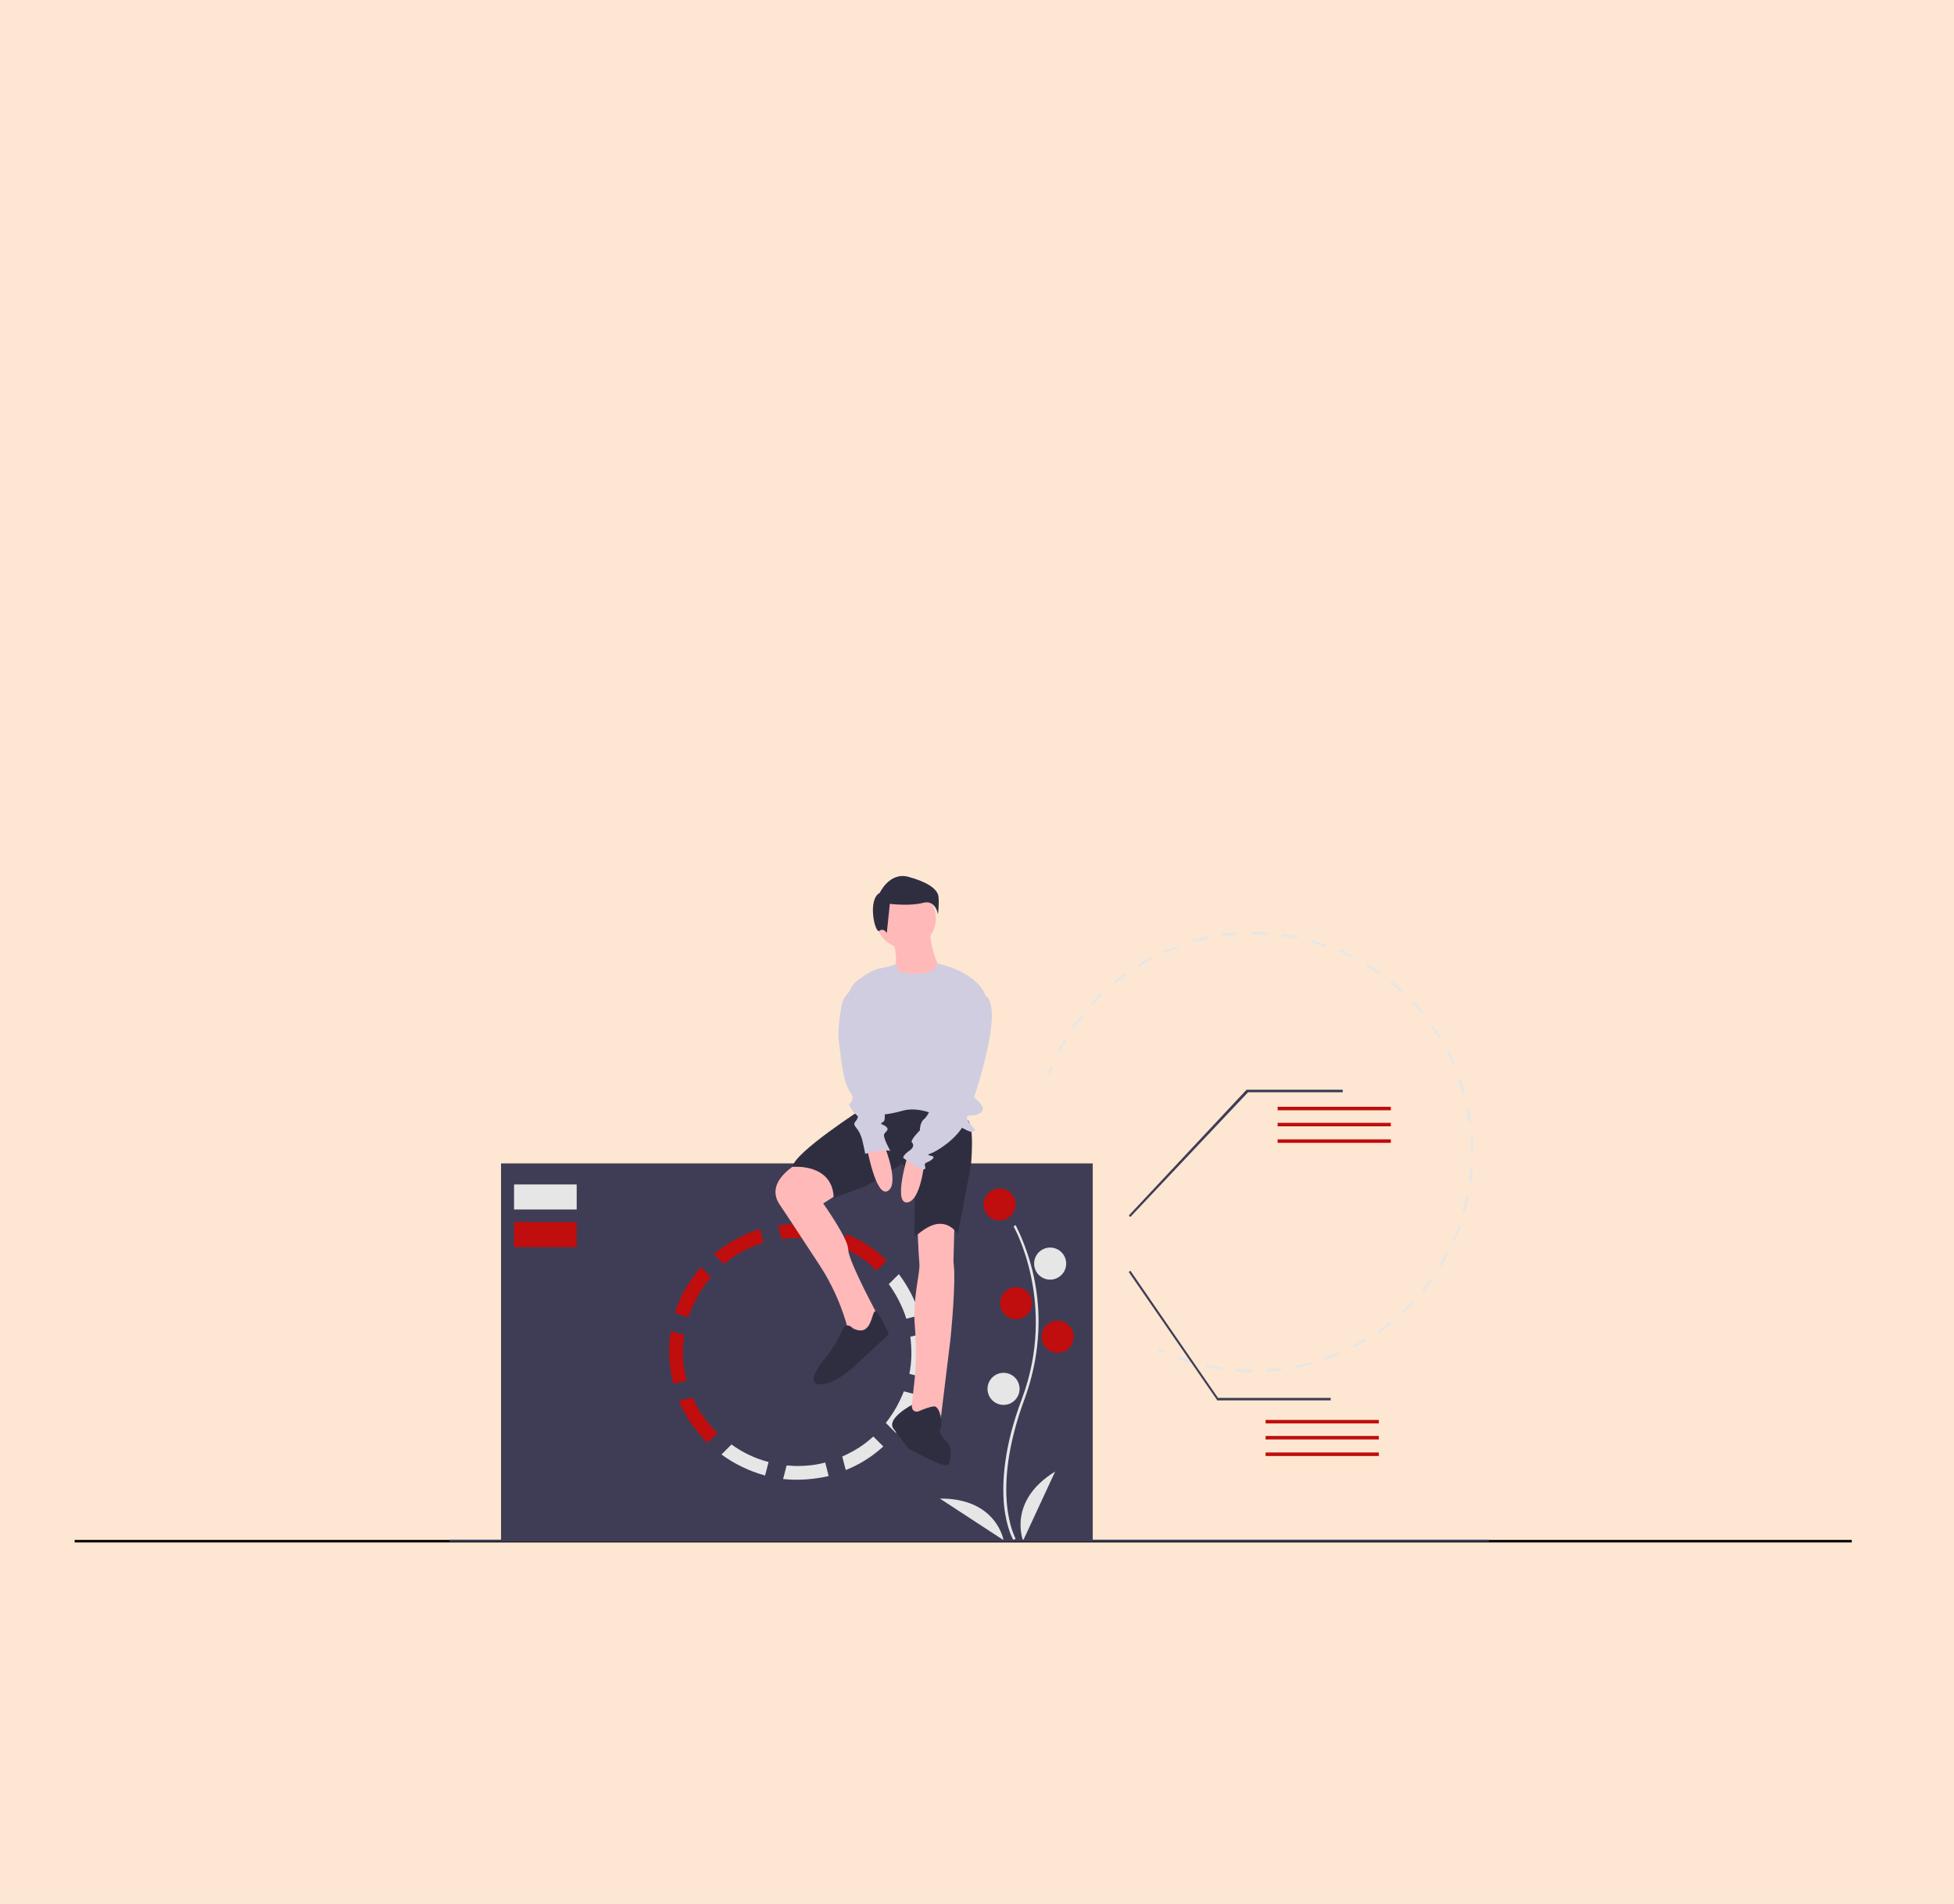 <?xml version="1.0" encoding="utf-8"?>
<!-- Generator: Adobe Illustrator 27.2.0, SVG Export Plug-In . SVG Version: 6.00 Build 0)  -->
<svg version="1.1" id="Layer_1" xmlns="http://www.w3.org/2000/svg" xmlns:xlink="http://www.w3.org/1999/xlink" x="0px" y="0px"
	 viewBox="0 0 390 380" style="enable-background:new 0 0 390 380;" xml:space="preserve">
<style type="text/css">
	.st0{opacity:0.2;fill:#F6881F;enable-background:new    ;}
	.st1{fill:none;stroke:#000000;stroke-width:0.5;stroke-miterlimit:10;}
	.st2{fill:#E6E6E6;}
	.st3{fill:#3F3D56;}
	.st4{fill:#C00D0D;}
	.st5{fill:#FFB9B9;}
	.st6{fill:#2F2E41;}
	.st7{fill:#D0CDE1;}
</style>
<rect class="st0" width="390" height="380"/>
<line class="st1" x1="14.9" y1="307.6" x2="369.6" y2="307.6"/>
<path class="st2" d="M210.1,213c-0.2,0.4-0.4,0.9-0.5,1.4l-0.5-0.2c0.2-0.5,0.4-0.9,0.5-1.4L210.1,213z"/>
<path class="st2" d="M291.1,245.7c-0.2,0.6-0.5,1.2-0.7,1.9l-0.4-0.2c0.4-0.9,0.7-1.8,1.1-2.8l0.5,0.2
	C291.4,245.1,291.2,245.4,291.1,245.7z M292.4,241.9l-0.5-0.2c0.3-1,0.5-1.9,0.7-2.9l0.5,0.1C292.9,239.9,292.7,240.9,292.4,241.9z
	 M289.1,250.2c-0.5,0.9-1,1.8-1.5,2.6l-0.4-0.3c0.5-0.9,1-1.7,1.4-2.6L289.1,250.2z M293.6,236l-0.5-0.1c0.2-1,0.3-2,0.3-3l0.5,0.1
	C293.9,234,293.8,235,293.6,236L293.6,236z M286,255.4c-0.6,0.8-1.2,1.6-1.8,2.4l-0.4-0.3c0.6-0.7,1.2-1.5,1.8-2.3L286,255.4z
	 M294.1,230h-0.5c0-1-0.1-2-0.1-3l0.5-0.1C294,227.9,294.1,229,294.1,230L294.1,230z M282.1,260.1c-0.7,0.7-1.4,1.4-2.1,2.1
	l-0.3-0.4c0.7-0.7,1.4-1.4,2.1-2.1L282.1,260.1z M293.6,224l-0.5,0.1c-0.2-1-0.3-2-0.5-2.9l0.5-0.1C293.3,222,293.5,223,293.6,224
	L293.6,224z M277.7,264.2c-0.8,0.6-1.6,1.2-2.4,1.8l-0.3-0.4c0.8-0.6,1.6-1.2,2.4-1.8L277.7,264.2z M292.4,218.1l-0.5,0.2
	c-0.3-1-0.6-1.9-0.9-2.8l0.5-0.2C291.8,216.2,292.2,217.1,292.4,218.1L292.4,218.1z M272.7,267.6c-0.9,0.5-1.8,1-2.6,1.4l-0.2-0.4
	c0.9-0.4,1.8-1,2.6-1.4L272.7,267.6z M290.4,212.4l-0.4,0.2c-0.4-0.9-0.8-1.8-1.3-2.7l0.4-0.2C289.6,210.6,290,211.5,290.4,212.4
	L290.4,212.4z M267.4,270.3c-0.9,0.4-1.9,0.7-2.8,1.1l-0.2-0.5c0.9-0.3,1.9-0.7,2.8-1.1L267.4,270.3z M287.6,207l-0.4,0.3
	c-0.5-0.9-1.1-1.7-1.7-2.5l0.4-0.3C286.6,205.4,287.1,206.2,287.6,207z M261.7,272.3c-1,0.3-2,0.5-2.9,0.7l-0.1-0.5
	c1-0.2,1.9-0.4,2.9-0.7L261.7,272.3z M284.2,202.1l-0.4,0.3c-0.6-0.7-1.3-1.5-2-2.2l0.4-0.3C282.9,200.6,283.5,201.4,284.2,202.1
	L284.2,202.1z M255.8,273.5c-1,0.1-2,0.2-3,0.3l-0.1-0.5c1-0.1,2-0.2,3-0.3L255.8,273.5z M280,197.8l-0.3,0.4
	c-0.7-0.7-1.5-1.3-2.2-2l0.3-0.4C278.6,196.4,279.3,197.1,280,197.8L280,197.8z M249.8,273.9c-1,0-2-0.1-3-0.1l0.1-0.5
	c1,0.1,2,0.1,3,0.1L249.8,273.9z M275.4,194l-0.3,0.4c-0.8-0.6-1.7-1.1-2.5-1.6l0.3-0.4C273.7,192.8,274.6,193.4,275.4,194
	L275.4,194z M243.8,273.4c-1-0.2-2-0.3-3-0.5l0.1-0.5c1,0.2,2,0.4,2.9,0.5L243.8,273.4z M270.2,190.8l-0.2,0.4
	c-0.9-0.4-1.8-0.9-2.7-1.3l0.2-0.5C268.4,190,269.3,190.4,270.2,190.8z M237.9,272.2c-1-0.3-1.9-0.6-2.9-1l0.2-0.5
	c0.9,0.3,1.9,0.6,2.8,0.9L237.9,272.2z M264.5,189c-1-0.3-1.9-0.6-2.8-0.9l0.1-0.5c1,0.3,1.9,0.6,2.9,0.9L264.5,189z M258.8,187.4
	c-1-0.2-2-0.4-2.9-0.5l0.1-0.5c1,0.1,2,0.3,3,0.5L258.8,187.4z M252.9,186.6c-1-0.1-2-0.1-3-0.1V186c1,0,2,0,3,0.1V186.6z
	 M246.9,186.6c-1,0.1-2,0.2-2.9,0.3l-0.1-0.5c1-0.2,2-0.3,3-0.3V186.6z M241.1,187.4c-1,0.2-1.9,0.4-2.9,0.7l-0.2-0.5
	c1-0.3,1.9-0.5,2.9-0.7L241.1,187.4z M235.3,189.1c-0.9,0.3-1.9,0.7-2.8,1.1l-0.2-0.4c0.9-0.4,1.9-0.8,2.8-1.1L235.3,189.1z
	 M229.9,191.5c-0.9,0.5-1.8,1-2.6,1.5l-0.3-0.4c0.9-0.5,1.7-1,2.6-1.5L229.9,191.5z M224.8,194.6c-0.8,0.6-1.6,1.2-2.3,1.8l-0.3-0.4
	c0.7-0.6,1.6-1.2,2.4-1.8L224.8,194.6z M220.2,198.4c-0.7,0.7-1.4,1.4-2.1,2.1l-0.4-0.3c0.7-0.7,1.4-1.4,2.1-2.1L220.2,198.4z
	 M216.2,202.8c-0.6,0.7-1.2,1.6-1.8,2.4l-0.4-0.3c0.6-0.8,1.2-1.7,1.8-2.4L216.2,202.8z M212.8,207.7c-0.5,0.9-1,1.7-1.4,2.6
	l-0.4-0.2c0.4-0.9,1-1.8,1.4-2.6L212.8,207.7z"/>
<path class="st2" d="M232.4,269.6l-0.2,0.4c-0.5-0.2-0.9-0.4-1.3-0.6l0.2-0.4C231.5,269.2,231.9,269.4,232.4,269.6z"/>
<rect x="100" y="232.2" class="st3" width="118.1" height="75.4"/>
<path class="st2" d="M202.3,307.4c-0.1-0.1-1.4-2.3-1.9-6.9c-0.4-4.3-0.2-11.4,3.6-21.4c7-18.9-1.6-34.2-1.7-34.3l0.4-0.3
	c0,0.1,2.2,3.9,3.6,10.1c1.8,8.2,1.1,16.7-1.8,24.6c-7,18.9-1.8,27.8-1.8,27.9L202.3,307.4z"/>
<circle class="st4" cx="199.5" cy="240.4" r="3.2"/>
<circle class="st2" cx="209.6" cy="252.2" r="3.2"/>
<circle class="st4" cx="202.8" cy="260.1" r="3.2"/>
<circle class="st4" cx="211.1" cy="266.8" r="3.2"/>
<circle class="st2" cx="200.3" cy="277.2" r="3.2"/>
<path class="st2" d="M204.2,307.5c0,0-3.2-7.9,6.4-13.8L204.2,307.5z"/>
<path class="st2" d="M200.3,307.4c0,0-1.4-8.4-12.7-8.3L200.3,307.4z"/>
<path class="st4" d="M168.2,249c2.5,1.1,4.9,2.7,6.8,4.6l2-2c-2.3-2.3-5.1-4.1-8.1-5.3L168.2,249z"/>
<path class="st4" d="M137.4,262.9c1-2.9,2.5-5.7,4.5-8l-2-2c-2.3,2.7-4.2,5.8-5.2,9.2L137.4,262.9z"/>
<path class="st2" d="M179.4,254.3l-2,2c1.5,2.1,2.7,4.4,3.5,6.9l2.7-0.7C182.7,259.6,181.3,256.8,179.4,254.3z"/>
<path class="st4" d="M142.5,250.3l2,2c2.3-2,5.1-3.4,7.9-4.3l-0.7-2.7C148.4,246.3,145.2,248.1,142.5,250.3z"/>
<path class="st4" d="M136.3,269.8c0-1.1,0.1-2.2,0.3-3.4l-2.7-0.7c-0.6,3.5-0.4,7,0.5,10.5l2.7-0.7
	C136.5,273.6,136.3,271.7,136.3,269.8z"/>
<path class="st2" d="M164.7,291.9c-1.8,0.5-3.7,0.7-5.6,0.7c-0.7,0-1.4-0.1-2.1-0.1l-0.7,2.7c3,0.3,6.1,0.1,9.1-0.6L164.7,291.9z"/>
<path class="st4" d="M138.2,278.9l-2.7,0.7c1.3,3.1,3.3,6,5.7,8.4l2-2C141.1,284,139.4,281.6,138.2,278.9z"/>
<path class="st2" d="M184.4,266.1l-2.7,0.7c0.3,2.5,0.3,5-0.2,7.4l2.7,0.7C184.7,272,184.8,269,184.4,266.1L184.4,266.1z"/>
<path class="st4" d="M156,247.3c2.9-0.4,5.9-0.2,8.7,0.5l0.7-2.7c-3.3-0.9-6.8-1-10.1-0.5L156,247.3z"/>
<path class="st2" d="M153.4,291.8c-2.7-0.7-5.2-1.9-7.4-3.5l-2,2c2.6,1.9,5.5,3.3,8.7,4.2L153.4,291.8z"/>
<path class="st2" d="M176.3,288.7l-2-2c-1.8,1.7-3.9,3-6.2,4l0.7,2.7C171.6,292.3,174.1,290.7,176.3,288.7z"/>
<path class="st2" d="M180.4,277.7c-0.9,2.3-2.1,4.4-3.6,6.3l2,2c1.9-2.2,3.3-4.8,4.3-7.6L180.4,277.7z"/>
<rect x="102.6" y="236.4" class="st2" width="12.5" height="5"/>
<rect x="102.6" y="243.9" class="st4" width="12.5" height="5"/>
<path class="st5" d="M178,186.8c0,0,1.4,4.6,0.6,6c-0.8,1.4,1.4,4.4,5,3c3.6-1.4,3.8-3,3.8-3s-1.4-2.2-1.8-6.8L178,186.8z"/>
<path class="st5" d="M159.6,232c0,0-7.2,3.6-4,8.4c1.9,2.8,5.4,8.2,8.1,12.3c2.2,3.4,3.9,7.1,5.1,11l0.5,1.8l2,2.4l4.2-4.8
	c0,0-6.2-11.4-6.2-13.7c0-2.2-5-9.2-5-9.2l5-3.2C169.2,237,163.6,230.6,159.6,232z"/>
<path class="st5" d="M183.1,244.4c0,0,0.2,5.6,0.4,7.8c0.2,1.8-1.4,6.9-0.9,12.6c0.3,3.7,0.3,7.4-0.1,11l-0.8,7.3l6,0.6l2-16.4
	c0,0,1.2-11.6,0.6-15.4l0.2-8C190.5,243.8,186.1,242.2,183.1,244.4z"/>
<path class="st6" d="M172.4,221.1c0,0-14,9-14.2,11.8c0,0,8-0.8,8.2,6.2c0,0,4.8-1.8,6-2.2c1.2-0.4,7.6-4.6,7.6-4.6s2.6,2,2.6,5.2
	s-0.2,8.8,0,9.2s4.8-5.4,8.6-0.4l2.6-13.8c0,0,0.8-8.4-0.8-9l-11.2-4.2L172.4,221.1z"/>
<circle class="st5" cx="180.8" cy="183.3" r="6"/>
<path class="st7" d="M179.4,193.9c0,0,6.8,1.8,7.7-1.6c0,0,8.3,1.6,9.8,7c1.4,5.4-3.4,18.5-3.4,18.8c0,0.4,4,2.8,2.2,4
	c-1.8,1.2-3.4-0.2-2.6,1.4c0.8,1.6,2.2,2,1,2.4c-1.2,0.4-8.4-5.8-14-4.2s-8.4,0.4-8.4,0.4l-2.5-21.8c-0.2-1.7,0.5-3.4,1.8-4.5
	c1.3-1,2.9-2.1,4.5-2.5c3.2-0.6,3.4-0.9,3.4-0.9L179.4,193.9z"/>
<path class="st5" d="M173,228.9c0,0,1.8,10.2,4.2,8.8c2.4-1.4-0.6-8.8-0.6-8.8H173z"/>
<path class="st5" d="M181.3,230.2c0,0-3.1,9.9-0.3,9.8c2.8-0.2,3.5-8.1,3.5-8.1L181.3,230.2z"/>
<path class="st6" d="M170.2,265.1c0,0-1.4-1.6-2.2,0.6c-0.8,2.2-3,5-3,5s-4.8,5.4-1.4,5.6s8.2-4.8,8.2-4.8l5.6-5.2
	c0,0-1.9-4.5-2.7-4.6C173.9,261.7,174.1,267.1,170.2,265.1z"/>
<path class="st6" d="M183.3,281.7c0,0-1.4,0.4-1.3-1.3c0,0-5.1,2.7-3.7,4.7c1.4,2,3,4,3,4s7.4,4.2,8,3.2c0.6-1,0.6-3,0.2-3.8
	s-2.4-2.2-1.8-3.4c0.6-1.2-0.2-4.4-1.2-4.4C185.5,280.7,183.3,281.7,183.3,281.7z"/>
<path class="st6" d="M175.6,178.2c0,0,1.9-4.2,5.7-3.2c3.7,1,5.8,2.4,6,3.9c0.2,1.4-0.1,3.6-0.1,3.6s-0.4-3-3-2.3s-6.6,0.2-6.6,0.2
	l-0.6,5.8c0,0-0.7-1.1-1.5-0.4C174.6,186.3,173.1,179.5,175.6,178.2z"/>
<path class="st7" d="M193.4,199c0,0-4.8,13-4.4,14.6c0.4,1.6,0,1.8-0.6,2.2c-0.6,0.4-2.2,4.6-2.2,4.6s-1,2.4-1.8,3
	c-0.8,0.6-0.8,2.2-0.8,2.2s-2,2-1.6,2.4c0.4,0.4,0.4,1-0.4,1.6c-0.9,0.6-1.6,1.4-1.2,1.6c0.4,0.2,3.2,2.4,4,2.2
	c0.8-0.2-0.4-1,0.6-1.4c1-0.4,1.6-1,1.2-1.2c-0.4-0.2-1.6-0.2-0.4-0.6c1.2-0.4,5.4-3,6.8-6.2c1.4-3.2,8.1-22.6,4.1-25.3
	C196.6,198.8,195,196.6,193.4,199z"/>
<path class="st7" d="M171.1,196.9l-0.1,0.1c-1.5,0.6-2.7,2-3,3.6c-0.4,2.1-0.9,5.1-0.5,7.9c0.6,5,1,7.2,1.8,8.8c0.8,1.6,1,1,0.8,2.2
	c-0.2,1.2-1.2,0.2-0.2,1.8c1,1.6,1.6,1.2,1.2,2c-0.4,0.8-1,0.8-0.2,1.8c0.8,1,0.8,1.4,1,1.8c0.2,0.4,0.8,3.4,0.8,3.4s3.2-1,5-0.6
	c0,0-1.6-2.8-1.2-3.4c0.4-0.6,1-0.8,0.4-1.4c-0.6-0.6-1.6-0.4-0.6-1c1-0.6-0.8-6.9-0.8-6.9L171.1,196.9z"/>
<rect x="89.7" y="307.3" class="st3" width="207.5" height="0.4"/>
<polygon class="st3" points="225.6,242.9 225.3,242.6 248.8,217.5 268,217.5 268,218 249.1,218 "/>
<rect x="255" y="220.9" class="st4" width="22.6" height="0.7"/>
<rect x="255" y="224.1" class="st4" width="22.6" height="0.7"/>
<rect x="255" y="227.4" class="st4" width="22.6" height="0.7"/>
<rect x="252.6" y="283.4" class="st4" width="22.6" height="0.7"/>
<rect x="252.6" y="286.6" class="st4" width="22.6" height="0.7"/>
<rect x="252.6" y="289.9" class="st4" width="22.6" height="0.7"/>
<polygon class="st3" points="265.6,279.5 242.9,279.5 242.9,279.4 225.3,253.9 225.6,253.6 243.1,279 265.6,279 "/>
</svg>
